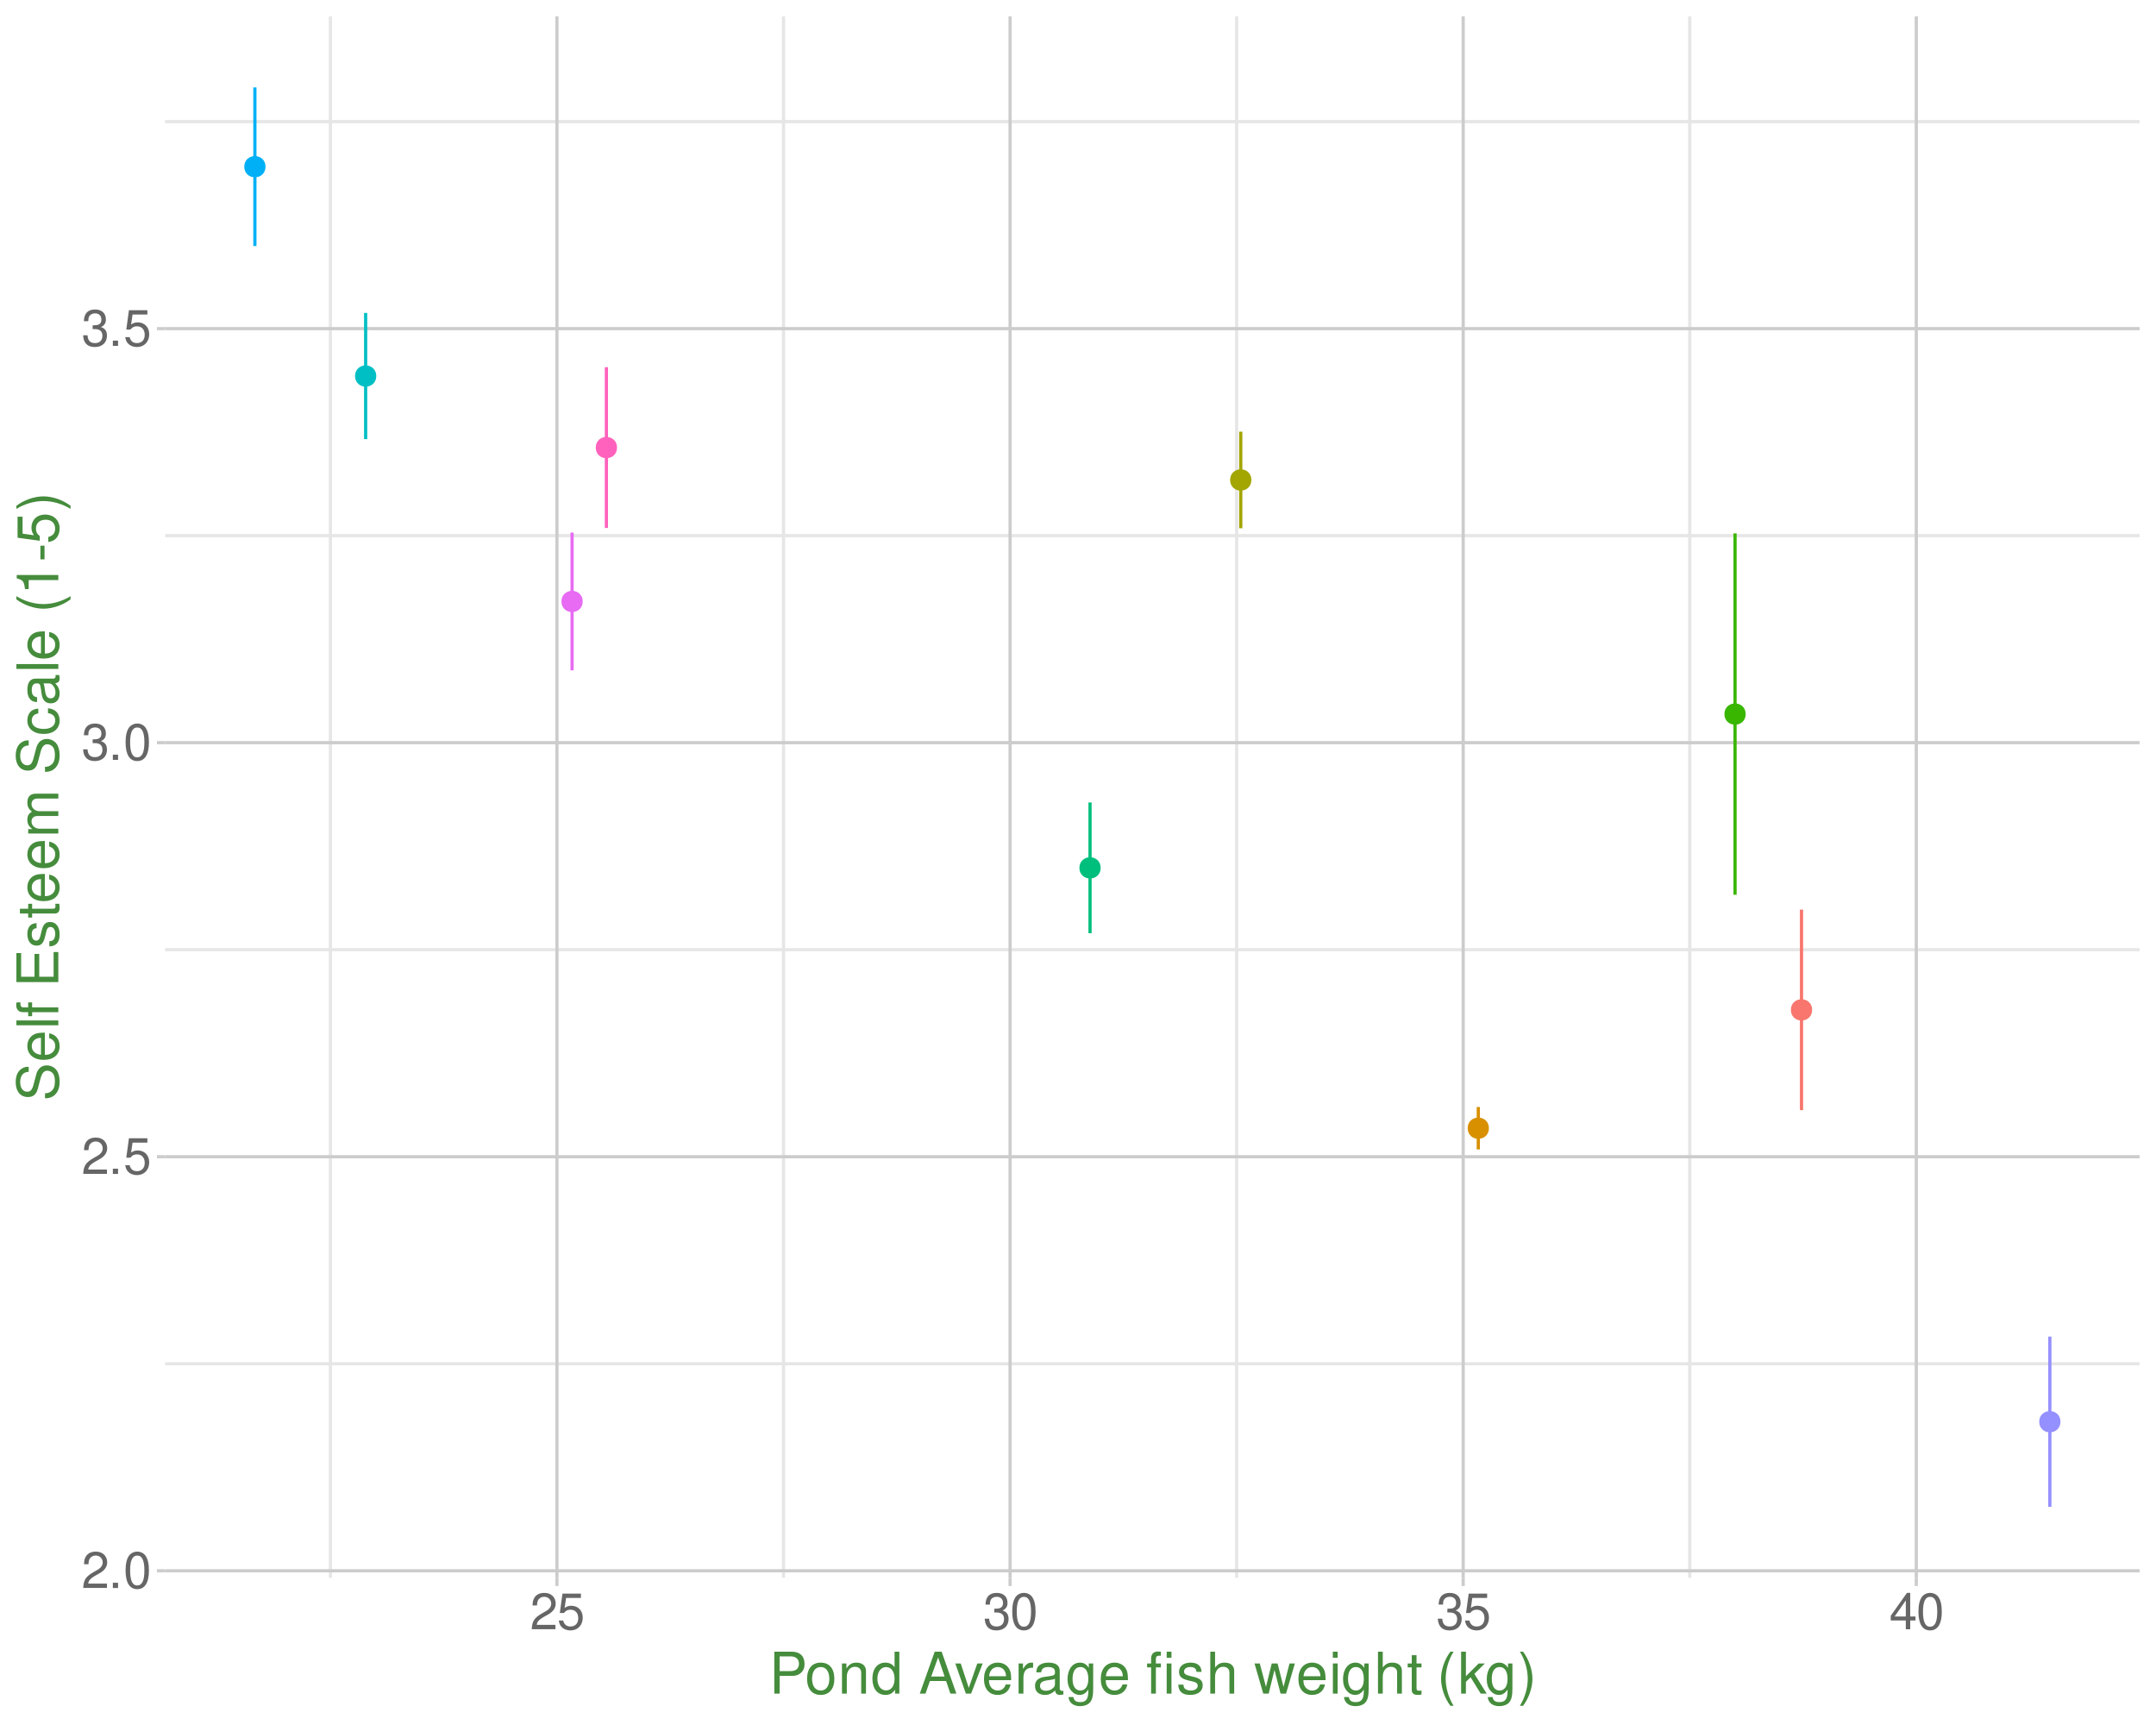 <?xml version="1.0" encoding="UTF-8"?>
<svg xmlns="http://www.w3.org/2000/svg" xmlns:xlink="http://www.w3.org/1999/xlink" width="720" height="576" viewBox="0 0 720 576">
<defs>
<g>
<g id="glyph-0-0">
<path d="M 8.5 -1.469 L 2.234 -1.469 C 2.391 -2.469 2.922 -3.109 4.391 -4 L 6.062 -4.938 C 7.719 -5.859 8.578 -7.109 8.578 -8.594 C 8.578 -9.609 8.188 -10.547 7.469 -11.203 C 6.766 -11.844 5.891 -12.141 4.766 -12.141 C 3.266 -12.141 2.141 -11.609 1.484 -10.562 C 1.062 -9.922 0.875 -9.172 0.844 -7.938 L 2.312 -7.938 C 2.375 -8.766 2.469 -9.25 2.672 -9.656 C 3.062 -10.391 3.828 -10.844 4.719 -10.844 C 6.062 -10.844 7.078 -9.875 7.078 -8.562 C 7.078 -7.594 6.516 -6.75 5.453 -6.141 L 3.906 -5.234 C 1.422 -3.812 0.703 -2.672 0.578 -0.016 L 8.5 -0.016 Z M 8.5 -1.469 "/>
</g>
<g id="glyph-0-1">
<path d="M 3.203 -1.75 L 1.469 -1.75 L 1.469 0 L 3.203 0 Z M 3.203 -1.75 "/>
</g>
<g id="glyph-0-2">
<path d="M 4.625 -12.141 C 3.516 -12.141 2.5 -11.641 1.875 -10.812 C 1.109 -9.734 0.719 -8.125 0.719 -5.875 C 0.719 -1.781 2.062 0.391 4.625 0.391 C 7.141 0.391 8.516 -1.781 8.516 -5.781 C 8.516 -8.125 8.141 -9.703 7.359 -10.812 C 6.734 -11.656 5.75 -12.141 4.625 -12.141 Z M 4.625 -10.828 C 6.219 -10.828 7 -9.203 7 -5.906 C 7 -2.453 6.234 -0.844 4.578 -0.844 C 3.016 -0.844 2.234 -2.516 2.234 -5.859 C 2.234 -9.203 3.016 -10.828 4.625 -10.828 Z M 4.625 -10.828 "/>
</g>
<g id="glyph-0-3">
<path d="M 8 -11.906 L 1.844 -11.906 L 0.953 -5.422 L 2.312 -5.422 C 3 -6.25 3.578 -6.531 4.516 -6.531 C 6.109 -6.531 7.109 -5.438 7.109 -3.672 C 7.109 -1.969 6.109 -0.922 4.5 -0.922 C 3.203 -0.922 2.422 -1.578 2.062 -2.922 L 0.594 -2.922 C 0.797 -1.953 0.953 -1.484 1.312 -1.047 C 1.984 -0.141 3.188 0.391 4.531 0.391 C 6.938 0.391 8.609 -1.359 8.609 -3.875 C 8.609 -6.234 7.047 -7.844 4.766 -7.844 C 3.938 -7.844 3.266 -7.625 2.562 -7.125 L 3.047 -10.453 L 8 -10.453 Z M 8 -11.906 "/>
</g>
<g id="glyph-0-4">
<path d="M 3.719 -5.594 L 4.516 -5.594 C 6.125 -5.594 6.984 -4.844 6.984 -3.375 C 6.984 -1.844 6.062 -0.922 4.531 -0.922 C 2.906 -0.922 2.109 -1.75 2.016 -3.531 L 0.531 -3.531 C 0.609 -2.547 0.766 -1.922 1.062 -1.375 C 1.672 -0.203 2.844 0.391 4.469 0.391 C 6.922 0.391 8.5 -1.094 8.5 -3.391 C 8.5 -4.938 7.906 -5.781 6.484 -6.281 C 7.594 -6.734 8.141 -7.578 8.141 -8.797 C 8.141 -10.891 6.781 -12.141 4.516 -12.141 C 2.109 -12.141 0.844 -10.797 0.797 -8.234 L 2.266 -8.234 C 2.281 -8.969 2.344 -9.391 2.531 -9.766 C 2.875 -10.453 3.609 -10.844 4.531 -10.844 C 5.844 -10.844 6.641 -10.062 6.641 -8.75 C 6.641 -7.891 6.328 -7.375 5.672 -7.094 C 5.281 -6.922 4.734 -6.859 3.719 -6.844 Z M 3.719 -5.594 "/>
</g>
<g id="glyph-0-5">
<path d="M 5.5 -2.938 L 5.5 0 L 6.969 0 L 6.969 -2.938 L 8.734 -2.938 L 8.734 -4.266 L 6.969 -4.266 L 6.969 -12.141 L 5.875 -12.141 L 0.469 -4.5 L 0.469 -2.938 Z M 5.5 -4.266 L 1.766 -4.266 L 5.5 -9.625 Z M 5.5 -4.266 "/>
</g>
<g id="glyph-1-0">
<path d="M 3.531 -5.938 L 7.938 -5.938 C 9.031 -5.938 9.891 -6.266 10.641 -6.938 C 11.484 -7.703 11.844 -8.609 11.844 -9.891 C 11.844 -12.516 10.297 -14 7.531 -14 L 1.75 -14 L 1.75 0 L 3.531 0 Z M 3.531 -7.516 L 3.531 -12.422 L 7.266 -12.422 C 8.969 -12.422 9.984 -11.5 9.984 -9.969 C 9.984 -8.438 8.969 -7.516 7.266 -7.516 Z M 3.531 -7.516 "/>
</g>
<g id="glyph-1-1">
<path d="M 5.219 -10.344 C 2.375 -10.344 0.688 -8.328 0.688 -4.953 C 0.688 -1.562 2.375 0.438 5.25 0.438 C 8.078 0.438 9.797 -1.578 9.797 -4.875 C 9.797 -8.375 8.141 -10.344 5.219 -10.344 Z M 5.25 -8.875 C 7.047 -8.875 8.125 -7.391 8.125 -4.891 C 8.125 -2.516 7.016 -1.031 5.25 -1.031 C 3.453 -1.031 2.359 -2.516 2.359 -4.953 C 2.359 -7.391 3.453 -8.875 5.25 -8.875 Z M 5.25 -8.875 "/>
</g>
<g id="glyph-1-2">
<path d="M 1.344 -10.062 L 1.344 0 L 2.953 0 L 2.953 -5.547 C 2.953 -7.609 4.031 -8.953 5.688 -8.953 C 6.953 -8.953 7.766 -8.188 7.766 -6.969 L 7.766 0 L 9.359 0 L 9.359 -7.609 C 9.359 -9.281 8.109 -10.344 6.172 -10.344 C 4.672 -10.344 3.703 -9.781 2.828 -8.375 L 2.828 -10.062 Z M 1.344 -10.062 "/>
</g>
<g id="glyph-1-3">
<path d="M 9.5 -14 L 7.906 -14 L 7.906 -8.797 C 7.234 -9.812 6.172 -10.344 4.812 -10.344 C 2.203 -10.344 0.5 -8.25 0.5 -5.047 C 0.5 -1.656 2.156 0.438 4.875 0.438 C 6.266 0.438 7.219 -0.078 8.078 -1.328 L 8.078 0 L 9.5 0 Z M 5.094 -8.859 C 6.812 -8.859 7.906 -7.328 7.906 -4.922 C 7.906 -2.594 6.797 -1.062 5.109 -1.062 C 3.344 -1.062 2.172 -2.609 2.172 -4.953 C 2.172 -7.297 3.344 -8.859 5.094 -8.859 Z M 5.094 -8.859 "/>
</g>
<g id="glyph-1-4">
</g>
<g id="glyph-1-5">
<path d="M 9.109 -4.203 L 10.547 0 L 12.547 0 L 7.625 -14 L 5.312 -14 L 0.328 0 L 2.234 0 L 3.703 -4.203 Z M 8.609 -5.703 L 4.141 -5.703 L 6.453 -12.078 Z M 8.609 -5.703 "/>
</g>
<g id="glyph-1-6">
<path d="M 5.469 0 L 9.328 -10.062 L 7.531 -10.062 L 4.688 -1.906 L 2 -10.062 L 0.188 -10.062 L 3.719 0 Z M 5.469 0 "/>
</g>
<g id="glyph-1-7">
<path d="M 9.844 -4.5 C 9.844 -6.031 9.734 -6.953 9.453 -7.703 C 8.797 -9.359 7.266 -10.344 5.375 -10.344 C 2.578 -10.344 0.766 -8.219 0.766 -4.891 C 0.766 -1.578 2.5 0.438 5.344 0.438 C 7.641 0.438 9.234 -0.859 9.641 -3.047 L 8.031 -3.047 C 7.578 -1.734 6.688 -1.031 5.391 -1.031 C 4.375 -1.031 3.516 -1.5 2.969 -2.344 C 2.594 -2.922 2.453 -3.5 2.438 -4.5 Z M 2.484 -5.797 C 2.609 -7.656 3.75 -8.875 5.359 -8.875 C 6.984 -8.875 8.125 -7.609 8.125 -5.797 Z M 2.484 -5.797 "/>
</g>
<g id="glyph-1-8">
<path d="M 1.328 -10.062 L 1.328 0 L 2.938 0 L 2.938 -5.219 C 2.953 -7.641 3.953 -8.719 6.172 -8.656 L 6.172 -10.297 C 5.891 -10.328 5.734 -10.344 5.547 -10.344 C 4.516 -10.344 3.719 -9.734 2.797 -8.234 L 2.797 -10.062 Z M 1.328 -10.062 "/>
</g>
<g id="glyph-1-9">
<path d="M 10.281 -0.938 C 10.094 -0.906 10.031 -0.906 9.922 -0.906 C 9.375 -0.906 9.062 -1.188 9.062 -1.688 L 9.062 -7.609 C 9.062 -9.391 7.766 -10.344 5.281 -10.344 C 3.797 -10.344 2.625 -9.922 1.938 -9.172 C 1.484 -8.656 1.281 -8.078 1.25 -7.094 L 2.859 -7.094 C 3 -8.312 3.719 -8.875 5.219 -8.875 C 6.688 -8.875 7.469 -8.328 7.469 -7.375 L 7.469 -6.953 C 7.453 -6.266 7.109 -6.016 5.797 -5.844 C 3.531 -5.547 3.188 -5.469 2.578 -5.219 C 1.406 -4.719 0.812 -3.844 0.812 -2.531 C 0.812 -0.703 2.078 0.438 4.109 0.438 C 5.375 0.438 6.391 0 7.531 -1.031 C 7.641 0 8.141 0.438 9.172 0.438 C 9.531 0.438 9.734 0.406 10.281 0.266 Z M 7.469 -3.172 C 7.469 -2.625 7.312 -2.297 6.844 -1.859 C 6.188 -1.266 5.391 -0.953 4.453 -0.953 C 3.203 -0.953 2.484 -1.562 2.484 -2.578 C 2.484 -3.625 3.172 -4.172 4.891 -4.422 C 6.609 -4.641 6.938 -4.719 7.469 -4.969 Z M 7.469 -3.172 "/>
</g>
<g id="glyph-1-10">
<path d="M 7.766 -10.062 L 7.766 -8.609 C 6.953 -9.812 6.062 -10.344 4.797 -10.344 C 2.359 -10.344 0.672 -8.078 0.672 -4.859 C 0.672 -3.172 1.078 -1.938 1.938 -0.922 C 2.688 -0.031 3.656 0.438 4.688 0.438 C 5.891 0.438 6.766 -0.094 7.609 -1.359 L 7.609 -0.844 C 7.609 1.844 6.859 2.844 4.859 2.844 C 3.5 2.844 2.781 2.297 2.625 1.156 L 1 1.156 C 1.156 3.016 2.625 4.188 4.812 4.188 C 6.297 4.188 7.531 3.703 8.188 2.906 C 8.953 1.953 9.234 0.703 9.234 -1.656 L 9.234 -10.062 Z M 4.953 -8.875 C 6.641 -8.875 7.609 -7.453 7.609 -4.891 C 7.609 -2.453 6.625 -1.031 4.953 -1.031 C 3.297 -1.031 2.344 -2.484 2.344 -4.953 C 2.344 -7.406 3.297 -8.875 4.953 -8.875 Z M 4.953 -8.875 "/>
</g>
<g id="glyph-1-11">
<path d="M 4.844 -10.062 L 3.172 -10.062 L 3.172 -11.641 C 3.172 -12.312 3.531 -12.656 4.281 -12.656 C 4.422 -12.656 4.469 -12.656 4.844 -12.641 L 4.844 -13.953 C 4.469 -14.031 4.266 -14.062 3.938 -14.062 C 2.453 -14.062 1.578 -13.219 1.578 -11.766 L 1.578 -10.062 L 0.234 -10.062 L 0.234 -8.75 L 1.578 -8.75 L 1.578 0 L 3.172 0 L 3.172 -8.75 L 4.844 -8.75 Z M 8.375 -10.062 L 6.781 -10.062 L 6.781 0 L 8.375 0 Z M 8.375 -14 L 6.781 -14 L 6.781 -11.984 L 8.375 -11.984 Z M 8.375 -14 "/>
</g>
<g id="glyph-1-12">
<path d="M 8.406 -7.266 C 8.391 -9.234 7.094 -10.344 4.766 -10.344 C 2.422 -10.344 0.906 -9.141 0.906 -7.281 C 0.906 -5.703 1.703 -4.953 4.094 -4.375 L 5.594 -4.016 C 6.703 -3.75 7.141 -3.344 7.141 -2.625 C 7.141 -1.672 6.203 -1.031 4.797 -1.031 C 3.938 -1.031 3.203 -1.281 2.797 -1.703 C 2.547 -2 2.438 -2.281 2.344 -3 L 0.656 -3 C 0.734 -0.672 2.031 0.438 4.672 0.438 C 7.203 0.438 8.812 -0.812 8.812 -2.75 C 8.812 -4.25 7.969 -5.062 5.969 -5.547 L 4.438 -5.922 C 3.125 -6.219 2.578 -6.641 2.578 -7.359 C 2.578 -8.297 3.406 -8.875 4.703 -8.875 C 5.984 -8.875 6.688 -8.312 6.719 -7.266 Z M 8.406 -7.266 "/>
</g>
<g id="glyph-1-13">
<path d="M 1.344 -14 L 1.344 0 L 2.938 0 L 2.938 -5.547 C 2.938 -7.609 4.016 -8.953 5.672 -8.953 C 6.203 -8.953 6.703 -8.797 7.094 -8.5 C 7.547 -8.156 7.734 -7.688 7.734 -6.969 L 7.734 0 L 9.328 0 L 9.328 -7.609 C 9.328 -9.297 8.125 -10.344 6.172 -10.344 C 4.75 -10.344 3.875 -9.906 2.938 -8.688 L 2.938 -14 Z M 1.344 -14 "/>
</g>
<g id="glyph-1-14">
<path d="M 10.641 0 L 13.594 -10.062 L 11.797 -10.062 L 9.797 -2.234 L 7.812 -10.062 L 5.859 -10.062 L 3.938 -2.234 L 1.875 -10.062 L 0.109 -10.062 L 3.031 0 L 4.844 0 L 6.781 -7.891 L 8.812 0 Z M 10.641 0 "/>
</g>
<g id="glyph-1-15">
<path d="M 2.875 -10.062 L 1.281 -10.062 L 1.281 0 L 2.875 0 Z M 2.875 -14 L 1.266 -14 L 1.266 -11.984 L 2.875 -11.984 Z M 2.875 -14 "/>
</g>
<g id="glyph-1-16">
<path d="M 4.875 -10.062 L 3.219 -10.062 L 3.219 -12.828 L 1.625 -12.828 L 1.625 -10.062 L 0.266 -10.062 L 0.266 -8.75 L 1.625 -8.75 L 1.625 -1.156 C 1.625 -0.109 2.328 0.438 3.578 0.438 C 4 0.438 4.344 0.406 4.875 0.312 L 4.875 -1.031 C 4.641 -0.984 4.438 -0.953 4.109 -0.953 C 3.422 -0.953 3.219 -1.156 3.219 -1.859 L 3.219 -8.75 L 4.875 -8.75 Z M 4.875 -10.062 "/>
</g>
<g id="glyph-1-17">
<path d="M 4.531 -14 C 2.609 -11.484 1.406 -7.984 1.406 -4.969 C 1.406 -1.938 2.609 1.562 4.531 4.078 L 5.594 4.078 C 3.891 1.328 2.953 -1.906 2.953 -4.969 C 2.953 -8.031 3.891 -11.266 5.594 -14 Z M 4.531 -14 "/>
</g>
<g id="glyph-1-18">
<path d="M 2.703 -14 L 1.109 -14 L 1.109 0 L 2.703 0 L 2.703 -3.922 L 4.266 -5.453 L 7.656 0 L 9.641 0 L 5.531 -6.594 L 9.031 -10.062 L 6.969 -10.062 L 2.703 -5.797 Z M 2.703 -14 "/>
</g>
<g id="glyph-1-19">
<path d="M 1.781 4.078 C 3.703 1.562 4.922 -1.938 4.922 -4.953 C 4.922 -7.984 3.703 -11.484 1.781 -14 L 0.734 -14 C 2.422 -11.25 3.359 -8.031 3.359 -4.953 C 3.359 -1.906 2.422 1.344 0.734 4.078 Z M 1.781 4.078 "/>
</g>
<g id="glyph-2-0">
<path d="M -9.891 -11.438 C -10.844 -11.438 -11.125 -11.391 -11.766 -11.078 C -13.391 -10.312 -14.234 -8.688 -14.234 -6.312 C -14.234 -3.25 -12.656 -1.344 -10.125 -1.344 C -8.406 -1.344 -7.328 -2.25 -6.859 -4.094 L -5.938 -7.562 C -5.469 -9.359 -4.766 -10.141 -3.672 -10.141 C -2.922 -10.141 -2.156 -9.734 -1.734 -9.141 C -1.328 -8.578 -1.141 -7.703 -1.141 -6.562 C -1.141 -5.031 -1.5 -4.016 -2.297 -3.344 C -2.922 -2.828 -3.594 -2.594 -4.453 -2.609 L -4.453 -0.922 C -3.172 -0.938 -2.328 -1.188 -1.562 -1.75 C -0.234 -2.703 0.438 -4.328 0.438 -6.453 C 0.438 -8.125 0.062 -9.484 -0.641 -10.391 C -1.375 -11.328 -2.625 -11.922 -3.844 -11.922 C -5.562 -11.922 -6.844 -10.844 -7.359 -8.953 L -8.297 -5.438 C -8.75 -3.75 -9.297 -3.125 -10.375 -3.125 C -11.797 -3.125 -12.734 -4.375 -12.734 -6.266 C -12.734 -8.484 -11.734 -9.734 -9.891 -9.75 Z M -9.891 -11.438 "/>
</g>
<g id="glyph-2-1">
<path d="M -4.5 -9.844 C -6.031 -9.844 -6.953 -9.734 -7.703 -9.453 C -9.359 -8.797 -10.344 -7.266 -10.344 -5.375 C -10.344 -2.578 -8.219 -0.766 -4.891 -0.766 C -1.578 -0.766 0.438 -2.5 0.438 -5.344 C 0.438 -7.641 -0.859 -9.234 -3.047 -9.641 L -3.047 -8.031 C -1.734 -7.578 -1.031 -6.688 -1.031 -5.391 C -1.031 -4.375 -1.5 -3.516 -2.344 -2.969 C -2.922 -2.594 -3.5 -2.453 -4.5 -2.438 Z M -5.797 -2.484 C -7.656 -2.609 -8.875 -3.75 -8.875 -5.359 C -8.875 -6.984 -7.609 -8.125 -5.797 -8.125 Z M -5.797 -2.484 "/>
</g>
<g id="glyph-2-2">
<path d="M -14 -2.922 L -14 -1.312 L 0 -1.312 L 0 -2.922 Z M -14 -2.922 "/>
</g>
<g id="glyph-2-3">
<path d="M -10.062 -4.953 L -10.062 -3.281 L -11.641 -3.281 C -12.312 -3.281 -12.656 -3.656 -12.656 -4.391 C -12.656 -4.531 -12.656 -4.594 -12.641 -4.953 L -13.953 -4.953 C -14.031 -4.594 -14.062 -4.375 -14.062 -4.047 C -14.062 -2.578 -13.219 -1.688 -11.766 -1.688 L -10.062 -1.688 L -10.062 -0.344 L -8.75 -0.344 L -8.75 -1.688 L 0 -1.688 L 0 -3.281 L -8.75 -3.281 L -8.75 -4.953 Z M -10.062 -4.953 "/>
</g>
<g id="glyph-2-4">
</g>
<g id="glyph-2-5">
<path d="M -6.375 -3.516 L -6.375 -11.141 L -7.953 -11.141 L -7.953 -3.516 L -12.422 -3.516 L -12.422 -11.422 L -14 -11.422 L -14 -1.734 L 0 -1.734 L 0 -11.766 L -1.578 -11.766 L -1.578 -3.516 Z M -6.375 -3.516 "/>
</g>
<g id="glyph-2-6">
<path d="M -7.266 -8.406 C -9.234 -8.391 -10.344 -7.094 -10.344 -4.766 C -10.344 -2.422 -9.141 -0.906 -7.281 -0.906 C -5.703 -0.906 -4.953 -1.703 -4.375 -4.094 L -4.016 -5.594 C -3.75 -6.703 -3.344 -7.141 -2.625 -7.141 C -1.672 -7.141 -1.031 -6.203 -1.031 -4.797 C -1.031 -3.938 -1.281 -3.203 -1.703 -2.797 C -2 -2.547 -2.281 -2.438 -3 -2.344 L -3 -0.656 C -0.672 -0.734 0.438 -2.031 0.438 -4.672 C 0.438 -7.203 -0.812 -8.812 -2.75 -8.812 C -4.25 -8.812 -5.062 -7.969 -5.547 -5.969 L -5.922 -4.438 C -6.219 -3.125 -6.641 -2.578 -7.359 -2.578 C -8.297 -2.578 -8.875 -3.406 -8.875 -4.703 C -8.875 -5.984 -8.312 -6.688 -7.266 -6.719 Z M -7.266 -8.406 "/>
</g>
<g id="glyph-2-7">
<path d="M -10.062 -4.875 L -10.062 -3.219 L -12.828 -3.219 L -12.828 -1.625 L -10.062 -1.625 L -10.062 -0.266 L -8.75 -0.266 L -8.75 -1.625 L -1.156 -1.625 C -0.109 -1.625 0.438 -2.328 0.438 -3.578 C 0.438 -4 0.406 -4.344 0.312 -4.875 L -1.031 -4.875 C -0.984 -4.641 -0.953 -4.438 -0.953 -4.109 C -0.953 -3.422 -1.156 -3.219 -1.859 -3.219 L -8.75 -3.219 L -8.75 -4.875 Z M -10.062 -4.875 "/>
</g>
<g id="glyph-2-8">
<path d="M -10.062 -1.344 L 0 -1.344 L 0 -2.953 L -6.312 -2.953 C -7.781 -2.953 -8.953 -4.016 -8.953 -5.312 C -8.953 -6.516 -8.219 -7.188 -6.938 -7.188 L 0 -7.188 L 0 -8.797 L -6.312 -8.797 C -7.781 -8.797 -8.953 -9.844 -8.953 -11.156 C -8.953 -12.328 -8.203 -13.016 -6.938 -13.016 L 0 -13.016 L 0 -14.641 L -7.547 -14.641 C -9.359 -14.641 -10.344 -13.594 -10.344 -11.719 C -10.344 -10.375 -9.953 -9.562 -8.812 -8.625 C -9.891 -8.031 -10.344 -7.219 -10.344 -5.922 C -10.344 -4.578 -9.844 -3.672 -8.641 -2.828 L -10.062 -2.828 Z M -10.062 -1.344 "/>
</g>
<g id="glyph-2-9">
<path d="M -6.688 -9.047 C -7.656 -8.969 -8.297 -8.75 -8.859 -8.375 C -9.797 -7.688 -10.344 -6.469 -10.344 -5.062 C -10.344 -2.344 -8.203 -0.594 -4.859 -0.594 C -1.609 -0.594 0.438 -2.328 0.438 -5.047 C 0.438 -7.453 -1 -8.969 -3.453 -9.156 L -3.453 -7.547 C -1.844 -7.281 -1.031 -6.453 -1.031 -5.094 C -1.031 -3.328 -2.484 -2.266 -4.859 -2.266 C -7.375 -2.266 -8.875 -3.297 -8.875 -5.047 C -8.875 -6.391 -8.078 -7.234 -6.688 -7.438 Z M -6.688 -9.047 "/>
</g>
<g id="glyph-2-10">
<path d="M -0.938 -10.281 C -0.906 -10.094 -0.906 -10.031 -0.906 -9.922 C -0.906 -9.375 -1.188 -9.062 -1.688 -9.062 L -7.609 -9.062 C -9.391 -9.062 -10.344 -7.766 -10.344 -5.281 C -10.344 -3.797 -9.922 -2.625 -9.172 -1.938 C -8.656 -1.484 -8.078 -1.281 -7.094 -1.25 L -7.094 -2.859 C -8.312 -3 -8.875 -3.719 -8.875 -5.219 C -8.875 -6.688 -8.328 -7.469 -7.375 -7.469 L -6.953 -7.469 C -6.266 -7.453 -6.016 -7.109 -5.844 -5.797 C -5.547 -3.531 -5.469 -3.188 -5.219 -2.578 C -4.719 -1.406 -3.844 -0.812 -2.531 -0.812 C -0.703 -0.812 0.438 -2.078 0.438 -4.109 C 0.438 -5.375 0 -6.391 -1.031 -7.531 C 0 -7.641 0.438 -8.141 0.438 -9.172 C 0.438 -9.531 0.406 -9.734 0.266 -10.281 Z M -3.172 -7.469 C -2.625 -7.469 -2.297 -7.312 -1.859 -6.844 C -1.266 -6.188 -0.953 -5.391 -0.953 -4.453 C -0.953 -3.203 -1.562 -2.484 -2.578 -2.484 C -3.625 -2.484 -4.172 -3.172 -4.422 -4.891 C -4.641 -6.609 -4.719 -6.938 -4.969 -7.469 Z M -3.172 -7.469 "/>
</g>
<g id="glyph-2-11">
<path d="M -14 -4.531 C -11.484 -2.609 -7.984 -1.406 -4.969 -1.406 C -1.938 -1.406 1.562 -2.609 4.078 -4.531 L 4.078 -5.594 C 1.328 -3.891 -1.906 -2.953 -4.969 -2.953 C -8.031 -2.953 -11.266 -3.891 -14 -5.594 Z M -14 -4.531 "/>
</g>
<g id="glyph-2-12">
<path d="M -9.891 -4.969 L 0 -4.969 L 0 -6.656 L -13.891 -6.656 L -13.891 -5.547 C -11.75 -4.953 -11.469 -4.578 -11.125 -1.953 L -9.891 -1.953 Z M -9.891 -4.969 "/>
</g>
<g id="glyph-2-13">
<path d="M -5.984 -5.453 L -5.984 -0.891 L -4.609 -0.891 L -4.609 -5.453 Z M -5.984 -5.453 "/>
</g>
<g id="glyph-2-14">
<path d="M -13.609 -9.141 L -13.609 -2.109 L -6.203 -1.094 L -6.203 -2.656 C -7.141 -3.438 -7.469 -4.094 -7.469 -5.172 C -7.469 -6.984 -6.219 -8.125 -4.203 -8.125 C -2.25 -8.125 -1.062 -6.984 -1.062 -5.141 C -1.062 -3.672 -1.812 -2.766 -3.344 -2.359 L -3.344 -0.672 C -2.234 -0.906 -1.688 -1.094 -1.188 -1.5 C -0.156 -2.266 0.438 -3.656 0.438 -5.188 C 0.438 -7.938 -1.562 -9.844 -4.438 -9.844 C -7.125 -9.844 -8.969 -8.062 -8.969 -5.453 C -8.969 -4.5 -8.719 -3.719 -8.141 -2.938 L -11.938 -3.469 L -11.938 -9.141 Z M -13.609 -9.141 "/>
</g>
<g id="glyph-2-15">
<path d="M 4.078 -1.781 C 1.562 -3.703 -1.938 -4.922 -4.953 -4.922 C -7.984 -4.922 -11.484 -3.703 -14 -1.781 L -14 -0.734 C -11.25 -2.422 -8.031 -3.359 -4.953 -3.359 C -1.906 -3.359 1.344 -2.422 4.078 -0.734 Z M 4.078 -1.781 "/>
</g>
</g>
<clipPath id="clip-0">
<path clip-rule="nonzero" d="M 55.152 5.48 L 714.523 5.48 L 714.523 526.852 L 55.152 526.852 Z M 55.152 5.48 "/>
</clipPath>
<clipPath id="clip-1">
<path clip-rule="nonzero" d="M 55.152 454 L 714.523 454 L 714.523 456 L 55.152 456 Z M 55.152 454 "/>
</clipPath>
<clipPath id="clip-2">
<path clip-rule="nonzero" d="M 55.152 316 L 714.523 316 L 714.523 318 L 55.152 318 Z M 55.152 316 "/>
</clipPath>
<clipPath id="clip-3">
<path clip-rule="nonzero" d="M 55.152 178 L 714.523 178 L 714.523 180 L 55.152 180 Z M 55.152 178 "/>
</clipPath>
<clipPath id="clip-4">
<path clip-rule="nonzero" d="M 55.152 40 L 714.523 40 L 714.523 42 L 55.152 42 Z M 55.152 40 "/>
</clipPath>
<clipPath id="clip-5">
<path clip-rule="nonzero" d="M 109 5.48 L 111 5.48 L 111 526.852 L 109 526.852 Z M 109 5.48 "/>
</clipPath>
<clipPath id="clip-6">
<path clip-rule="nonzero" d="M 261 5.48 L 263 5.48 L 263 526.852 L 261 526.852 Z M 261 5.48 "/>
</clipPath>
<clipPath id="clip-7">
<path clip-rule="nonzero" d="M 412 5.48 L 414 5.48 L 414 526.852 L 412 526.852 Z M 412 5.48 "/>
</clipPath>
<clipPath id="clip-8">
<path clip-rule="nonzero" d="M 563 5.48 L 565 5.48 L 565 526.852 L 563 526.852 Z M 563 5.48 "/>
</clipPath>
<clipPath id="clip-9">
<path clip-rule="nonzero" d="M 55.152 523 L 714.523 523 L 714.523 526 L 55.152 526 Z M 55.152 523 "/>
</clipPath>
<clipPath id="clip-10">
<path clip-rule="nonzero" d="M 55.152 385 L 714.523 385 L 714.523 387 L 55.152 387 Z M 55.152 385 "/>
</clipPath>
<clipPath id="clip-11">
<path clip-rule="nonzero" d="M 55.152 247 L 714.523 247 L 714.523 249 L 55.152 249 Z M 55.152 247 "/>
</clipPath>
<clipPath id="clip-12">
<path clip-rule="nonzero" d="M 55.152 109 L 714.523 109 L 714.523 111 L 55.152 111 Z M 55.152 109 "/>
</clipPath>
<clipPath id="clip-13">
<path clip-rule="nonzero" d="M 185 5.48 L 187 5.48 L 187 526.852 L 185 526.852 Z M 185 5.48 "/>
</clipPath>
<clipPath id="clip-14">
<path clip-rule="nonzero" d="M 336 5.48 L 338 5.48 L 338 526.852 L 336 526.852 Z M 336 5.48 "/>
</clipPath>
<clipPath id="clip-15">
<path clip-rule="nonzero" d="M 488 5.48 L 490 5.48 L 490 526.852 L 488 526.852 Z M 488 5.48 "/>
</clipPath>
<clipPath id="clip-16">
<path clip-rule="nonzero" d="M 639 5.48 L 641 5.48 L 641 526.852 L 639 526.852 Z M 639 5.48 "/>
</clipPath>
</defs>
<rect x="-72" y="-57.6" width="864" height="691.2" fill="rgb(100%, 100%, 100%)" fill-opacity="1"/>
<path fill="none" stroke-width="1.067" stroke-linecap="round" stroke-linejoin="round" stroke="rgb(100%, 100%, 100%)" stroke-opacity="1" stroke-miterlimit="10" d="M 0 576 L 720 576 L 720 0 L 0 0 Z M 0 576 "/>
<g clip-path="url(#clip-0)">
<path fill-rule="nonzero" fill="rgb(100%, 100%, 100%)" fill-opacity="1" stroke-width="1.067" stroke-linecap="round" stroke-linejoin="round" stroke="rgb(100%, 100%, 100%)" stroke-opacity="1" stroke-miterlimit="10" d="M 55.152 526.848 L 714.523 526.848 L 714.523 5.477 L 55.152 5.477 Z M 55.152 526.848 "/>
</g>
<g clip-path="url(#clip-1)">
<path fill="none" stroke-width="1.067" stroke-linecap="butt" stroke-linejoin="round" stroke="rgb(90.196%, 90.196%, 90.196%)" stroke-opacity="1" stroke-miterlimit="10" d="M 55.152 455.375 L 714.52 455.375 "/>
</g>
<g clip-path="url(#clip-2)">
<path fill="none" stroke-width="1.067" stroke-linecap="butt" stroke-linejoin="round" stroke="rgb(90.196%, 90.196%, 90.196%)" stroke-opacity="1" stroke-miterlimit="10" d="M 55.152 317.121 L 714.52 317.121 "/>
</g>
<g clip-path="url(#clip-3)">
<path fill="none" stroke-width="1.067" stroke-linecap="butt" stroke-linejoin="round" stroke="rgb(90.196%, 90.196%, 90.196%)" stroke-opacity="1" stroke-miterlimit="10" d="M 55.152 178.863 L 714.52 178.863 "/>
</g>
<g clip-path="url(#clip-4)">
<path fill="none" stroke-width="1.067" stroke-linecap="butt" stroke-linejoin="round" stroke="rgb(90.196%, 90.196%, 90.196%)" stroke-opacity="1" stroke-miterlimit="10" d="M 55.152 40.609 L 714.52 40.609 "/>
</g>
<g clip-path="url(#clip-5)">
<path fill="none" stroke-width="1.067" stroke-linecap="butt" stroke-linejoin="round" stroke="rgb(90.196%, 90.196%, 90.196%)" stroke-opacity="1" stroke-miterlimit="10" d="M 110.34 526.848 L 110.34 5.48 "/>
</g>
<g clip-path="url(#clip-6)">
<path fill="none" stroke-width="1.067" stroke-linecap="butt" stroke-linejoin="round" stroke="rgb(90.196%, 90.196%, 90.196%)" stroke-opacity="1" stroke-miterlimit="10" d="M 261.66 526.848 L 261.66 5.48 "/>
</g>
<g clip-path="url(#clip-7)">
<path fill="none" stroke-width="1.067" stroke-linecap="butt" stroke-linejoin="round" stroke="rgb(90.196%, 90.196%, 90.196%)" stroke-opacity="1" stroke-miterlimit="10" d="M 412.977 526.848 L 412.977 5.48 "/>
</g>
<g clip-path="url(#clip-8)">
<path fill="none" stroke-width="1.067" stroke-linecap="butt" stroke-linejoin="round" stroke="rgb(90.196%, 90.196%, 90.196%)" stroke-opacity="1" stroke-miterlimit="10" d="M 564.293 526.848 L 564.293 5.48 "/>
</g>
<g clip-path="url(#clip-9)">
<path fill="none" stroke-width="1.067" stroke-linecap="butt" stroke-linejoin="round" stroke="rgb(80%, 80%, 80%)" stroke-opacity="1" stroke-miterlimit="10" d="M 55.152 524.504 L 714.52 524.504 "/>
</g>
<g clip-path="url(#clip-10)">
<path fill="none" stroke-width="1.067" stroke-linecap="butt" stroke-linejoin="round" stroke="rgb(80%, 80%, 80%)" stroke-opacity="1" stroke-miterlimit="10" d="M 55.152 386.246 L 714.52 386.246 "/>
</g>
<g clip-path="url(#clip-11)">
<path fill="none" stroke-width="1.067" stroke-linecap="butt" stroke-linejoin="round" stroke="rgb(80%, 80%, 80%)" stroke-opacity="1" stroke-miterlimit="10" d="M 55.152 247.992 L 714.52 247.992 "/>
</g>
<g clip-path="url(#clip-12)">
<path fill="none" stroke-width="1.067" stroke-linecap="butt" stroke-linejoin="round" stroke="rgb(80%, 80%, 80%)" stroke-opacity="1" stroke-miterlimit="10" d="M 55.152 109.738 L 714.52 109.738 "/>
</g>
<g clip-path="url(#clip-13)">
<path fill="none" stroke-width="1.067" stroke-linecap="butt" stroke-linejoin="round" stroke="rgb(80%, 80%, 80%)" stroke-opacity="1" stroke-miterlimit="10" d="M 186 526.848 L 186 5.48 "/>
</g>
<g clip-path="url(#clip-14)">
<path fill="none" stroke-width="1.067" stroke-linecap="butt" stroke-linejoin="round" stroke="rgb(80%, 80%, 80%)" stroke-opacity="1" stroke-miterlimit="10" d="M 337.316 526.848 L 337.316 5.48 "/>
</g>
<g clip-path="url(#clip-15)">
<path fill="none" stroke-width="1.067" stroke-linecap="butt" stroke-linejoin="round" stroke="rgb(80%, 80%, 80%)" stroke-opacity="1" stroke-miterlimit="10" d="M 488.633 526.848 L 488.633 5.48 "/>
</g>
<g clip-path="url(#clip-16)">
<path fill="none" stroke-width="1.067" stroke-linecap="butt" stroke-linejoin="round" stroke="rgb(80%, 80%, 80%)" stroke-opacity="1" stroke-miterlimit="10" d="M 639.949 526.848 L 639.949 5.48 "/>
</g>
<path fill="none" stroke-width="1.067" stroke-linecap="butt" stroke-linejoin="round" stroke="rgb(97.255%, 46.275%, 42.745%)" stroke-opacity="1" stroke-miterlimit="10" d="M 601.617 370.688 L 601.617 303.734 "/>
<path fill="none" stroke-width="1.067" stroke-linecap="butt" stroke-linejoin="round" stroke="rgb(84.706%, 56.471%, 0%)" stroke-opacity="1" stroke-miterlimit="10" d="M 493.676 383.812 L 493.676 369.633 "/>
<path fill="none" stroke-width="1.067" stroke-linecap="butt" stroke-linejoin="round" stroke="rgb(63.922%, 64.706%, 0%)" stroke-opacity="1" stroke-miterlimit="10" d="M 414.352 176.391 L 414.352 144.137 "/>
<path fill="none" stroke-width="1.067" stroke-linecap="butt" stroke-linejoin="round" stroke="rgb(22.353%, 71.373%, 0%)" stroke-opacity="1" stroke-miterlimit="10" d="M 579.422 298.777 L 579.422 178.102 "/>
<path fill="none" stroke-width="1.067" stroke-linecap="butt" stroke-linejoin="round" stroke="rgb(0%, 74.902%, 49.02%)" stroke-opacity="1" stroke-miterlimit="10" d="M 364.02 311.625 L 364.02 267.961 "/>
<path fill="none" stroke-width="1.067" stroke-linecap="butt" stroke-linejoin="round" stroke="rgb(0%, 74.902%, 76.863%)" stroke-opacity="1" stroke-miterlimit="10" d="M 122.109 146.629 L 122.109 104.492 "/>
<path fill="none" stroke-width="1.067" stroke-linecap="butt" stroke-linejoin="round" stroke="rgb(0%, 69.02%, 96.471%)" stroke-opacity="1" stroke-miterlimit="10" d="M 85.121 82.152 L 85.121 29.18 "/>
<path fill="none" stroke-width="1.067" stroke-linecap="butt" stroke-linejoin="round" stroke="rgb(58.431%, 56.471%, 100%)" stroke-opacity="1" stroke-miterlimit="10" d="M 684.551 503.152 L 684.551 446.309 "/>
<path fill="none" stroke-width="1.067" stroke-linecap="butt" stroke-linejoin="round" stroke="rgb(90.588%, 41.961%, 95.294%)" stroke-opacity="1" stroke-miterlimit="10" d="M 191.043 223.828 L 191.043 177.836 "/>
<path fill="none" stroke-width="1.067" stroke-linecap="butt" stroke-linejoin="round" stroke="rgb(100%, 38.431%, 73.725%)" stroke-opacity="1" stroke-miterlimit="10" d="M 202.508 176.289 L 202.508 122.617 "/>
<path fill-rule="nonzero" fill="rgb(97.255%, 46.275%, 42.745%)" fill-opacity="1" stroke-width="1.417" stroke-linecap="round" stroke-linejoin="round" stroke="rgb(97.255%, 46.275%, 42.745%)" stroke-opacity="1" stroke-miterlimit="10" d="M 604.461 337.211 C 604.461 341.004 598.773 341.004 598.773 337.211 C 598.773 333.422 604.461 333.422 604.461 337.211 "/>
<path fill-rule="nonzero" fill="rgb(84.706%, 56.471%, 0%)" fill-opacity="1" stroke-width="1.417" stroke-linecap="round" stroke-linejoin="round" stroke="rgb(84.706%, 56.471%, 0%)" stroke-opacity="1" stroke-miterlimit="10" d="M 496.52 376.723 C 496.52 380.512 490.836 380.512 490.836 376.723 C 490.836 372.934 496.52 372.934 496.52 376.723 "/>
<path fill-rule="nonzero" fill="rgb(63.922%, 64.706%, 0%)" fill-opacity="1" stroke-width="1.417" stroke-linecap="round" stroke-linejoin="round" stroke="rgb(63.922%, 64.706%, 0%)" stroke-opacity="1" stroke-miterlimit="10" d="M 417.195 160.262 C 417.195 164.055 411.508 164.055 411.508 160.262 C 411.508 156.473 417.195 156.473 417.195 160.262 "/>
<path fill-rule="nonzero" fill="rgb(22.353%, 71.373%, 0%)" fill-opacity="1" stroke-width="1.417" stroke-linecap="round" stroke-linejoin="round" stroke="rgb(22.353%, 71.373%, 0%)" stroke-opacity="1" stroke-miterlimit="10" d="M 582.266 238.441 C 582.266 242.23 576.582 242.23 576.582 238.441 C 576.582 234.648 582.266 234.648 582.266 238.441 "/>
<path fill-rule="nonzero" fill="rgb(0%, 74.902%, 49.02%)" fill-opacity="1" stroke-width="1.417" stroke-linecap="round" stroke-linejoin="round" stroke="rgb(0%, 74.902%, 49.02%)" stroke-opacity="1" stroke-miterlimit="10" d="M 366.863 289.793 C 366.863 293.586 361.176 293.586 361.176 289.793 C 361.176 286.004 366.863 286.004 366.863 289.793 "/>
<path fill-rule="nonzero" fill="rgb(0%, 74.902%, 76.863%)" fill-opacity="1" stroke-width="1.417" stroke-linecap="round" stroke-linejoin="round" stroke="rgb(0%, 74.902%, 76.863%)" stroke-opacity="1" stroke-miterlimit="10" d="M 124.953 125.559 C 124.953 129.352 119.27 129.352 119.27 125.559 C 119.27 121.77 124.953 121.77 124.953 125.559 "/>
<path fill-rule="nonzero" fill="rgb(0%, 69.02%, 96.471%)" fill-opacity="1" stroke-width="1.417" stroke-linecap="round" stroke-linejoin="round" stroke="rgb(0%, 69.02%, 96.471%)" stroke-opacity="1" stroke-miterlimit="10" d="M 87.965 55.664 C 87.965 59.453 82.281 59.453 82.281 55.664 C 82.281 51.875 87.965 51.875 87.965 55.664 "/>
<path fill-rule="nonzero" fill="rgb(58.431%, 56.471%, 100%)" fill-opacity="1" stroke-width="1.417" stroke-linecap="round" stroke-linejoin="round" stroke="rgb(58.431%, 56.471%, 100%)" stroke-opacity="1" stroke-miterlimit="10" d="M 687.391 474.73 C 687.391 478.52 681.707 478.52 681.707 474.73 C 681.707 470.941 687.391 470.941 687.391 474.73 "/>
<path fill-rule="nonzero" fill="rgb(90.588%, 41.961%, 95.294%)" fill-opacity="1" stroke-width="1.417" stroke-linecap="round" stroke-linejoin="round" stroke="rgb(90.588%, 41.961%, 95.294%)" stroke-opacity="1" stroke-miterlimit="10" d="M 193.887 200.832 C 193.887 204.621 188.203 204.621 188.203 200.832 C 188.203 197.043 193.887 197.043 193.887 200.832 "/>
<path fill-rule="nonzero" fill="rgb(100%, 38.431%, 73.725%)" fill-opacity="1" stroke-width="1.417" stroke-linecap="round" stroke-linejoin="round" stroke="rgb(100%, 38.431%, 73.725%)" stroke-opacity="1" stroke-miterlimit="10" d="M 205.352 149.453 C 205.352 153.246 199.664 153.246 199.664 149.453 C 199.664 145.664 205.352 145.664 205.352 149.453 "/>
<g fill="rgb(40%, 40%, 40%)" fill-opacity="1">
<use xlink:href="#glyph-0-0" x="27.219" y="530.251"/>
<use xlink:href="#glyph-0-1" x="36.219" y="530.251"/>
<use xlink:href="#glyph-0-2" x="41.219" y="530.251"/>
</g>
<g fill="rgb(40%, 40%, 40%)" fill-opacity="1">
<use xlink:href="#glyph-0-0" x="27.219" y="391.993"/>
<use xlink:href="#glyph-0-1" x="36.219" y="391.993"/>
<use xlink:href="#glyph-0-3" x="41.219" y="391.993"/>
</g>
<g fill="rgb(40%, 40%, 40%)" fill-opacity="1">
<use xlink:href="#glyph-0-4" x="27.219" y="253.739"/>
<use xlink:href="#glyph-0-1" x="36.219" y="253.739"/>
<use xlink:href="#glyph-0-2" x="41.219" y="253.739"/>
</g>
<g fill="rgb(40%, 40%, 40%)" fill-opacity="1">
<use xlink:href="#glyph-0-4" x="27.219" y="115.485"/>
<use xlink:href="#glyph-0-1" x="36.219" y="115.485"/>
<use xlink:href="#glyph-0-3" x="41.219" y="115.485"/>
</g>
<path fill="none" stroke-width="1.067" stroke-linecap="butt" stroke-linejoin="round" stroke="rgb(80%, 80%, 80%)" stroke-opacity="1" stroke-miterlimit="10" d="M 52.41 524.504 L 55.152 524.504 "/>
<path fill="none" stroke-width="1.067" stroke-linecap="butt" stroke-linejoin="round" stroke="rgb(80%, 80%, 80%)" stroke-opacity="1" stroke-miterlimit="10" d="M 52.41 386.246 L 55.152 386.246 "/>
<path fill="none" stroke-width="1.067" stroke-linecap="butt" stroke-linejoin="round" stroke="rgb(80%, 80%, 80%)" stroke-opacity="1" stroke-miterlimit="10" d="M 52.41 247.992 L 55.152 247.992 "/>
<path fill="none" stroke-width="1.067" stroke-linecap="butt" stroke-linejoin="round" stroke="rgb(80%, 80%, 80%)" stroke-opacity="1" stroke-miterlimit="10" d="M 52.41 109.738 L 55.152 109.738 "/>
<path fill="none" stroke-width="1.067" stroke-linecap="butt" stroke-linejoin="round" stroke="rgb(80%, 80%, 80%)" stroke-opacity="1" stroke-miterlimit="10" d="M 186 529.59 L 186 526.848 "/>
<path fill="none" stroke-width="1.067" stroke-linecap="butt" stroke-linejoin="round" stroke="rgb(80%, 80%, 80%)" stroke-opacity="1" stroke-miterlimit="10" d="M 337.316 529.59 L 337.316 526.848 "/>
<path fill="none" stroke-width="1.067" stroke-linecap="butt" stroke-linejoin="round" stroke="rgb(80%, 80%, 80%)" stroke-opacity="1" stroke-miterlimit="10" d="M 488.633 529.59 L 488.633 526.848 "/>
<path fill="none" stroke-width="1.067" stroke-linecap="butt" stroke-linejoin="round" stroke="rgb(80%, 80%, 80%)" stroke-opacity="1" stroke-miterlimit="10" d="M 639.949 529.59 L 639.949 526.848 "/>
<g fill="rgb(40%, 40%, 40%)" fill-opacity="1">
<use xlink:href="#glyph-0-0" x="177" y="544.028"/>
<use xlink:href="#glyph-0-3" x="186" y="544.028"/>
</g>
<g fill="rgb(40%, 40%, 40%)" fill-opacity="1">
<use xlink:href="#glyph-0-4" x="328.316" y="544.028"/>
<use xlink:href="#glyph-0-2" x="337.316" y="544.028"/>
</g>
<g fill="rgb(40%, 40%, 40%)" fill-opacity="1">
<use xlink:href="#glyph-0-4" x="479.633" y="544.028"/>
<use xlink:href="#glyph-0-3" x="488.633" y="544.028"/>
</g>
<g fill="rgb(40%, 40%, 40%)" fill-opacity="1">
<use xlink:href="#glyph-0-5" x="630.949" y="544.028"/>
<use xlink:href="#glyph-0-2" x="639.949" y="544.028"/>
</g>
<g fill="rgb(27.059%, 54.902%, 23.529%)" fill-opacity="1">
<use xlink:href="#glyph-1-0" x="256.836" y="565.516"/>
<use xlink:href="#glyph-1-1" x="268.836" y="565.516"/>
<use xlink:href="#glyph-1-2" x="279.836" y="565.516"/>
<use xlink:href="#glyph-1-3" x="290.836" y="565.516"/>
<use xlink:href="#glyph-1-4" x="301.836" y="565.516"/>
<use xlink:href="#glyph-1-5" x="306.836" y="565.516"/>
<use xlink:href="#glyph-1-6" x="318.836" y="565.516"/>
<use xlink:href="#glyph-1-7" x="327.836" y="565.516"/>
<use xlink:href="#glyph-1-8" x="338.836" y="565.516"/>
<use xlink:href="#glyph-1-9" x="344.836" y="565.516"/>
<use xlink:href="#glyph-1-10" x="355.836" y="565.516"/>
<use xlink:href="#glyph-1-7" x="366.836" y="565.516"/>
<use xlink:href="#glyph-1-4" x="377.836" y="565.516"/>
<use xlink:href="#glyph-1-11" x="382.836" y="565.516"/>
<use xlink:href="#glyph-1-12" x="392.836" y="565.516"/>
<use xlink:href="#glyph-1-13" x="402.836" y="565.516"/>
<use xlink:href="#glyph-1-4" x="413.836" y="565.516"/>
<use xlink:href="#glyph-1-14" x="418.836" y="565.516"/>
<use xlink:href="#glyph-1-7" x="432.836" y="565.516"/>
<use xlink:href="#glyph-1-15" x="443.836" y="565.516"/>
<use xlink:href="#glyph-1-10" x="447.836" y="565.516"/>
<use xlink:href="#glyph-1-13" x="458.836" y="565.516"/>
<use xlink:href="#glyph-1-16" x="469.836" y="565.516"/>
<use xlink:href="#glyph-1-4" x="474.836" y="565.516"/>
<use xlink:href="#glyph-1-17" x="479.836" y="565.516"/>
<use xlink:href="#glyph-1-18" x="486.836" y="565.516"/>
<use xlink:href="#glyph-1-10" x="495.836" y="565.516"/>
<use xlink:href="#glyph-1-19" x="506.836" y="565.516"/>
</g>
<g fill="rgb(27.059%, 54.902%, 23.529%)" fill-opacity="1">
<use xlink:href="#glyph-2-0" x="19.477" y="367.664"/>
<use xlink:href="#glyph-2-1" x="19.477" y="354.664"/>
<use xlink:href="#glyph-2-2" x="19.477" y="343.664"/>
<use xlink:href="#glyph-2-3" x="19.477" y="339.664"/>
<use xlink:href="#glyph-2-4" x="19.477" y="334.664"/>
<use xlink:href="#glyph-2-5" x="19.477" y="329.664"/>
<use xlink:href="#glyph-2-6" x="19.477" y="316.664"/>
<use xlink:href="#glyph-2-7" x="19.477" y="306.664"/>
<use xlink:href="#glyph-2-1" x="19.477" y="301.664"/>
<use xlink:href="#glyph-2-1" x="19.477" y="290.664"/>
<use xlink:href="#glyph-2-8" x="19.477" y="279.664"/>
<use xlink:href="#glyph-2-4" x="19.477" y="263.664"/>
<use xlink:href="#glyph-2-0" x="19.477" y="258.664"/>
<use xlink:href="#glyph-2-9" x="19.477" y="245.664"/>
<use xlink:href="#glyph-2-10" x="19.477" y="235.664"/>
<use xlink:href="#glyph-2-2" x="19.477" y="224.664"/>
<use xlink:href="#glyph-2-1" x="19.477" y="220.664"/>
<use xlink:href="#glyph-2-4" x="19.477" y="209.664"/>
<use xlink:href="#glyph-2-11" x="19.477" y="204.664"/>
<use xlink:href="#glyph-2-12" x="19.477" y="198.664"/>
<use xlink:href="#glyph-2-13" x="19.477" y="187.664"/>
<use xlink:href="#glyph-2-14" x="19.477" y="181.664"/>
<use xlink:href="#glyph-2-15" x="19.477" y="170.664"/>
</g>
</svg>
